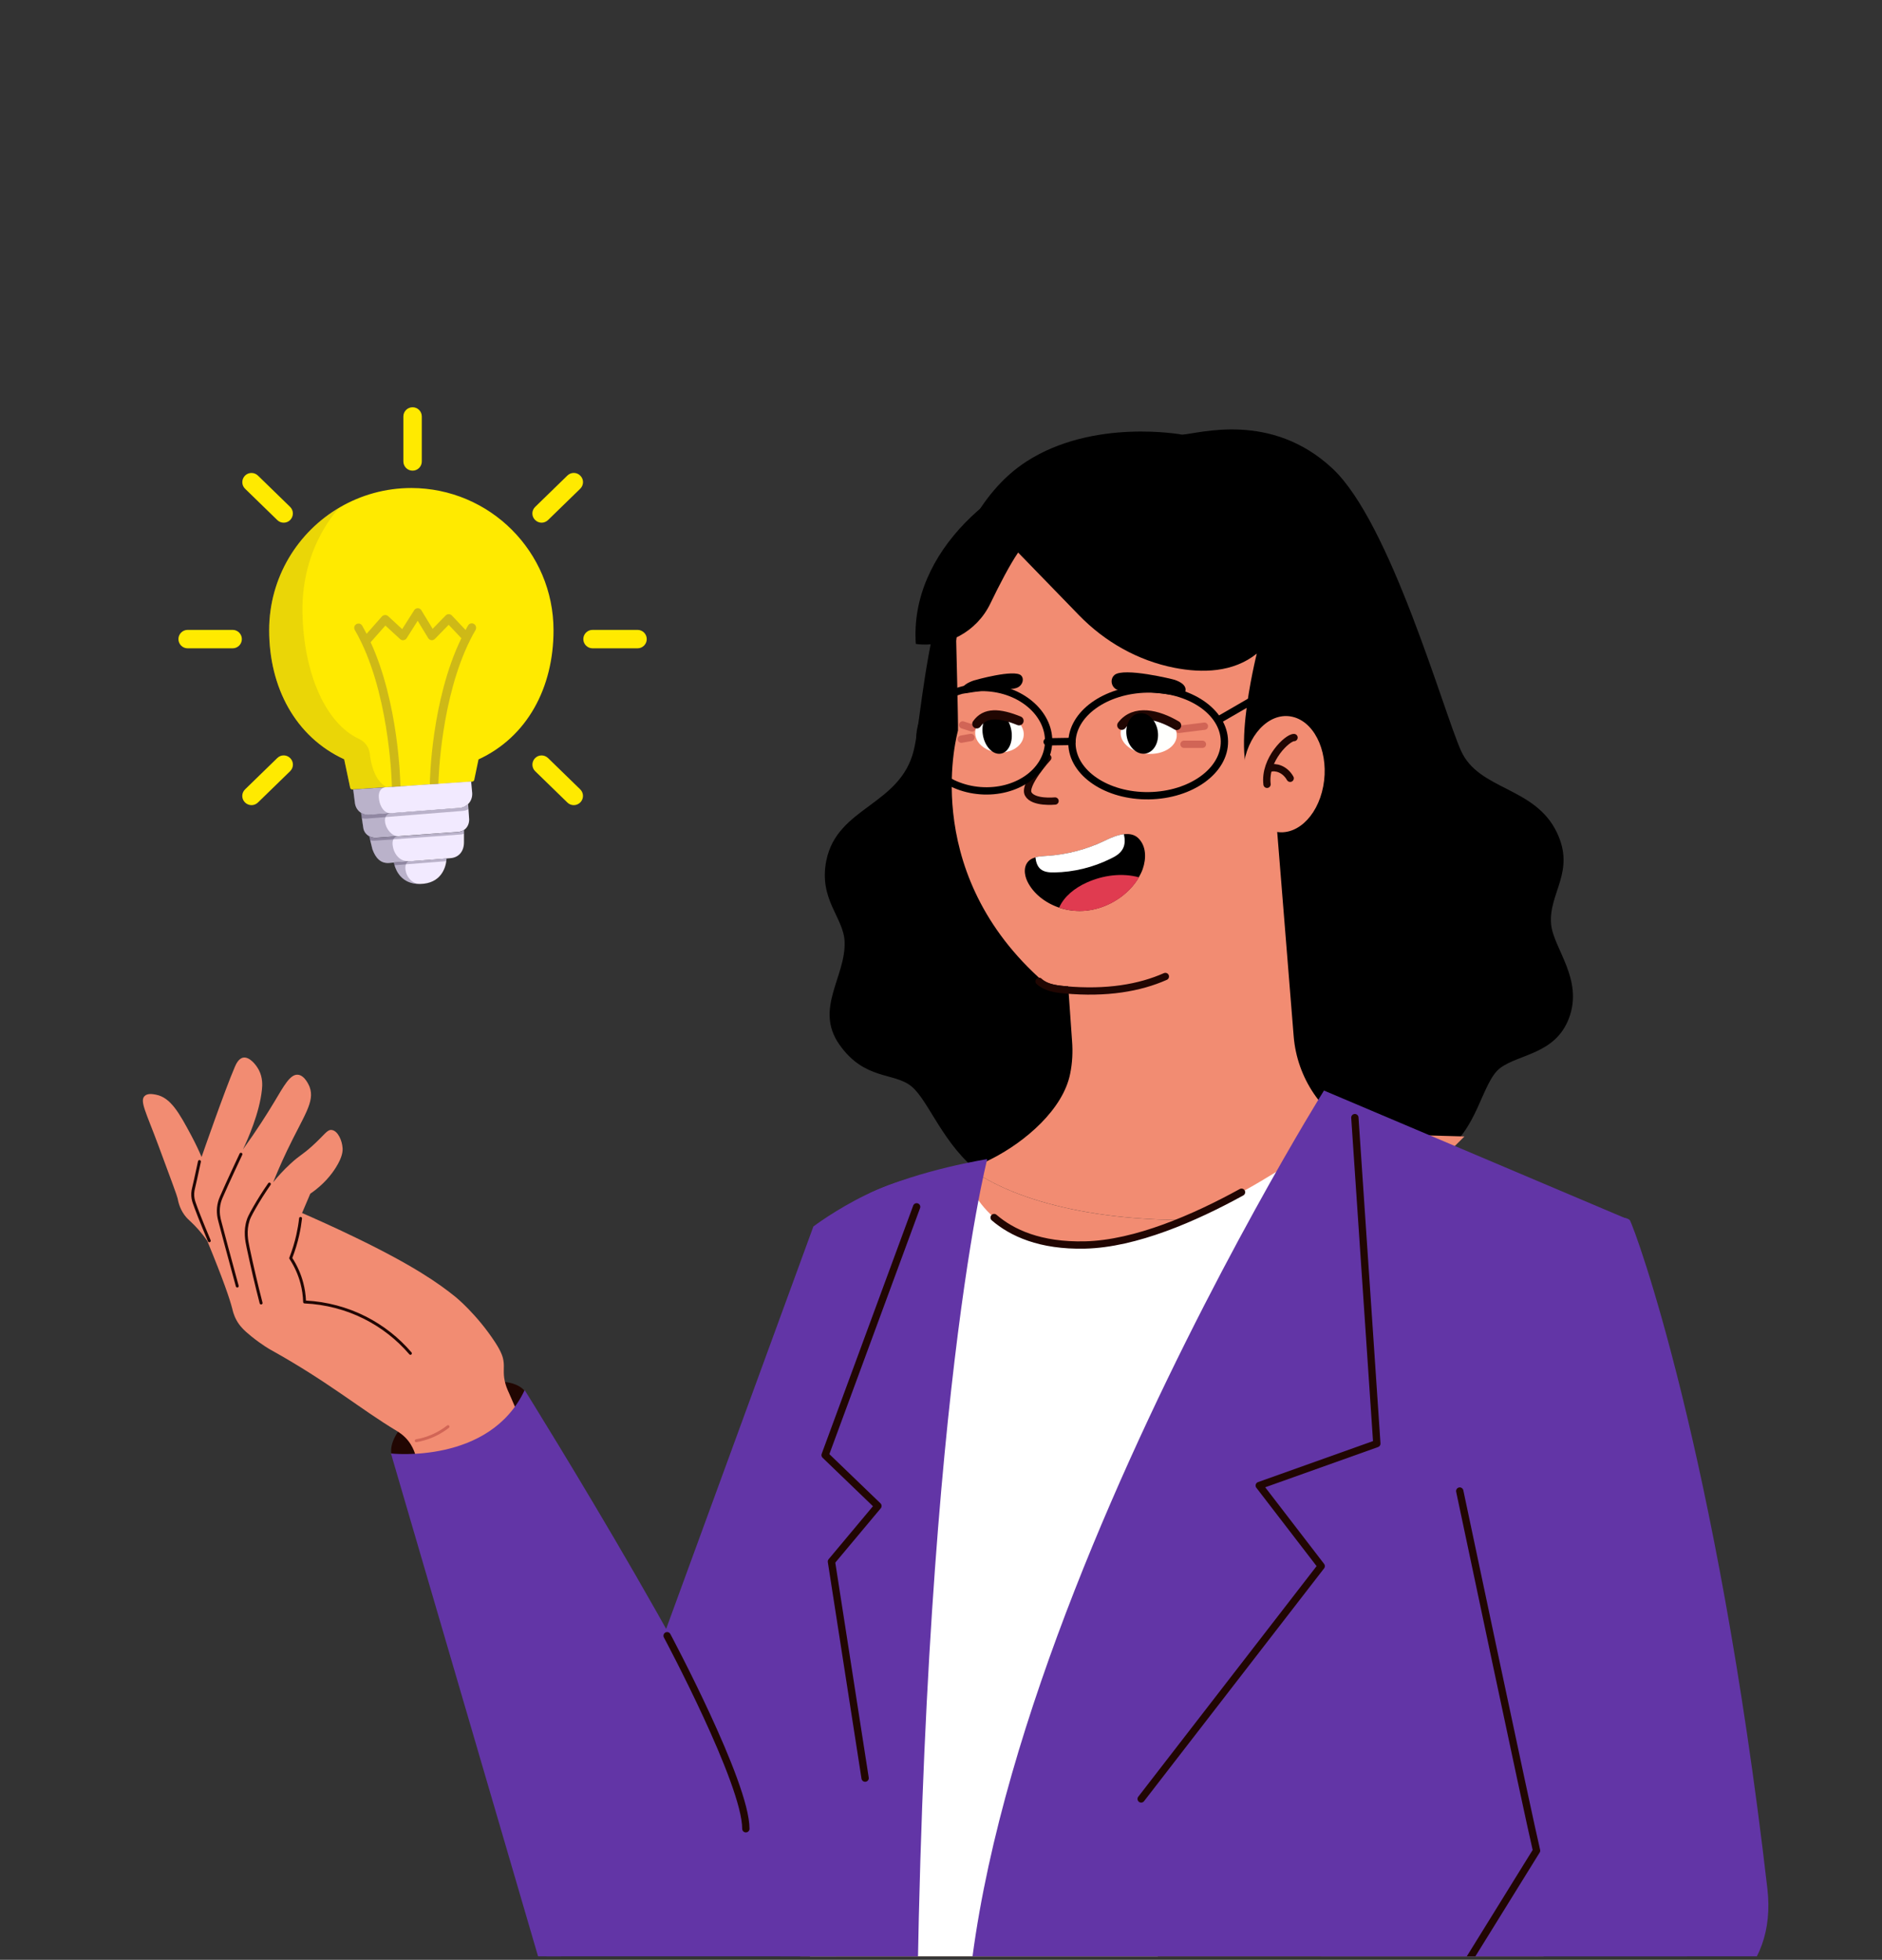 <svg xmlns="http://www.w3.org/2000/svg" fill="none" viewBox="0 0 506 527" height="527" width="506">
<rect x="0" y="0" width="506" height="527" fill="#333333" stroke="none"/>
<g clip-path="url(#clip0_2509_998)">
<ellipse fill="#210602" transform="rotate(-25.495 123.651 383.587)" ry="9.447" rx="19.986" cy="383.587" cx="123.651"></ellipse>
<path fill="#CD794C" d="M444.882 401.584L377.892 680.659C375.729 689.666 367.679 696.013 358.414 696.013H201.183C188.19 696.013 178.635 683.83 178.69 674.528L247.194 395.453C252.436 383.174 260.463 376.877 269.687 376.877H425.409C438.361 376.877 447.906 388.987 444.887 401.584H444.882Z"></path>
<path fill="#F28C72" d="M109.69 387.357C108.49 385.873 107.189 385.095 106.696 384.795C96.484 378.64 88.442 371.666 72.634 362.887C72.634 362.887 70.504 361.703 67.612 359.38C65.452 357.647 64.379 356.452 63.586 355.009C62.783 353.545 62.544 352.274 62.427 351.837C61.766 349.29 60.099 344.314 55.728 333.69C54.096 331.337 52.566 329.731 51.453 328.678C50.782 328.043 50.223 327.585 49.593 326.716C48.215 324.825 47.885 322.924 47.752 322.238C47.63 321.618 45.943 317.058 42.557 307.945C39.299 299.161 37.5 296.055 38.888 294.713C39.696 293.936 41.104 294.2 41.912 294.357C45.882 295.11 48.2 299.303 51.432 305.347C52.668 307.66 53.578 309.663 54.198 311.116C54.579 310.013 60.384 293.31 63.124 286.921C63.439 286.189 64.13 284.628 65.386 284.4C66.997 284.105 68.791 286.159 69.625 287.79C70.677 289.844 70.54 291.877 70.423 293C69.762 299.364 66.585 306.43 65.32 309.093C69.122 303.802 71.897 299.385 73.732 296.33C76.294 292.055 77.997 288.812 80.096 288.995C82.012 289.163 83.166 292.075 83.227 292.238C84.762 296.243 81.677 299.984 77.158 309.454C75.496 312.941 74.261 315.884 73.452 317.902C74.652 316.413 76.167 314.715 78.042 312.982C80.675 310.547 81.189 310.654 83.964 308.143C87.37 305.062 87.965 303.665 89.235 303.863C90.862 304.112 91.985 306.709 92.107 308.727C92.153 309.505 92.107 311.06 90.313 313.927C89.22 315.676 87.151 318.451 83.42 320.998C82.683 322.726 81.951 324.454 81.214 326.183C84.584 327.646 89.571 329.868 95.538 332.755C111.326 340.39 118.031 345.168 122.448 348.726C122.448 348.726 128.161 353.326 133.173 361.022C134.917 363.696 135.227 365.093 135.344 365.795C135.679 367.813 135.176 368.931 135.72 371.407C135.979 372.596 136.355 373.536 136.874 374.645C138.261 377.613 159.295 427.92 163.911 435.865C159.148 439.535 135.491 456.629 132.263 457.707C129.32 449.889 112.485 393.294 111.469 390.56C111.265 390.016 110.787 388.714 109.684 387.352L109.69 387.357Z"></path>
<path fill="#210602" d="M70.393 350.729C70.545 350.642 70.627 350.464 70.581 350.286C69.33 345.447 68.187 340.568 67.084 335.368C66.723 333.65 66.174 331.047 67.114 328.185C67.226 327.845 67.439 327.209 68.797 324.846C70.001 322.751 71.333 320.657 72.751 318.619C72.873 318.441 72.833 318.197 72.655 318.075C72.477 317.953 72.228 317.999 72.111 318.172C70.677 320.23 69.335 322.345 68.121 324.459C66.723 326.894 66.494 327.575 66.372 327.946C65.366 331.006 65.935 333.731 66.316 335.53C67.419 340.746 68.563 345.635 69.818 350.485C69.874 350.693 70.088 350.82 70.296 350.764C70.327 350.754 70.357 350.744 70.388 350.729H70.393Z"></path>
<path fill="#210602" d="M63.977 346.179C64.13 346.093 64.216 345.91 64.166 345.732C62.478 339.643 59.708 329.171 59.515 328.445C59.306 327.672 58.874 326.076 59.23 324.088C59.408 323.107 59.708 322.406 59.855 322.065C61.553 318.136 65.101 310.613 65.136 310.537C65.228 310.339 65.147 310.105 64.948 310.013C64.75 309.922 64.516 310.013 64.425 310.201C64.389 310.278 60.867 317.745 59.133 321.75C58.976 322.116 58.651 322.874 58.457 323.941C58.071 326.101 58.534 327.809 58.757 328.633C58.956 329.365 61.721 339.836 63.413 345.93C63.469 346.139 63.688 346.261 63.896 346.205C63.927 346.195 63.957 346.184 63.983 346.169L63.977 346.179Z"></path>
<path fill="#210602" d="M56.469 333.995C56.642 333.899 56.718 333.685 56.637 333.497C54.431 328.307 53.002 324.551 52.581 323.295C52.367 322.66 52.159 321.877 52.215 320.881C52.245 320.342 52.342 319.941 52.382 319.768C52.672 318.583 53.155 316.388 54.009 312.423C54.055 312.209 53.917 312.001 53.709 311.955C53.495 311.909 53.287 312.047 53.241 312.255C52.393 316.215 51.905 318.4 51.62 319.57C51.569 319.773 51.462 320.225 51.427 320.835C51.366 321.969 51.61 322.879 51.833 323.539C52.26 324.81 53.699 328.592 55.915 333.802C56.002 334 56.23 334.097 56.428 334.011C56.444 334.006 56.454 334 56.464 333.99L56.469 333.995Z"></path>
<path fill="#210602" d="M110.534 364.265C110.534 364.265 110.58 364.239 110.6 364.219C110.763 364.077 110.783 363.833 110.641 363.665C107.184 359.634 103.032 356.381 98.304 353.987C93.359 351.486 87.823 350.017 82.267 349.727C82.191 348.101 81.947 346.479 81.53 344.914C80.91 342.565 79.924 340.329 78.592 338.275C79.355 336.293 79.98 334.244 80.442 332.175C80.773 330.701 81.027 329.187 81.2 327.677C81.225 327.463 81.073 327.265 80.854 327.24C80.641 327.214 80.442 327.367 80.422 327.585C80.254 329.07 80 330.554 79.68 332.003C79.212 334.097 78.577 336.176 77.794 338.179C77.748 338.295 77.764 338.433 77.835 338.539C79.177 340.573 80.168 342.784 80.783 345.117C81.21 346.743 81.454 348.426 81.505 350.119C81.51 350.322 81.672 350.49 81.881 350.5C87.447 350.739 93.008 352.187 97.959 354.693C102.594 357.037 106.661 360.229 110.056 364.178C110.178 364.321 110.387 364.356 110.544 364.265H110.534Z"></path>
<path fill="#D16556" d="M118.158 385.624C119.047 385.126 119.901 384.562 120.704 383.931C120.872 383.799 120.903 383.55 120.771 383.382C120.638 383.215 120.399 383.174 120.222 383.316C118.966 384.302 117.589 385.121 116.12 385.756C114.757 386.346 113.314 386.778 111.84 387.032C111.626 387.068 111.484 387.271 111.519 387.484C111.555 387.698 111.758 387.84 111.972 387.805C113.507 387.54 115.006 387.093 116.43 386.478C117.019 386.224 117.599 385.939 118.158 385.624Z"></path>
<path fill="#6235A6" d="M258.222 317.228C278.791 325.149 281.732 355.254 269.71 373.706C269.42 374.203 257.394 416.625 245.077 460.206C240.516 476.421 235.914 492.755 231.85 507.189C230.938 510.424 228.936 513.144 228.117 516.269C221.775 540.479 206.932 555.014 185.659 546.761L145.649 529.451C145.649 529.41 218.691 329.802 218.691 329.802C218.691 329.802 243.002 311.42 258.222 317.224V317.228Z"></path>
<path fill="black" d="M222.18 231.363C225.112 216.911 242.063 216.658 245.694 201.7C248.548 189.973 249.758 141.089 275.924 124.133C293.998 112.42 317.835 116.875 317.835 116.875C322.46 116.59 341.694 110.565 358.222 125.951C373.857 140.509 388.014 191.151 392.801 201.856C397.587 212.562 412.619 211.453 418.566 223.815C423.679 234.447 416.306 240.113 417.033 248.489C417.595 254.983 425.828 263.323 421.815 273.858C418.161 283.441 408.509 283.395 403.405 287.151C398.301 290.902 397.274 304.576 387.545 310.062C377.815 315.548 366.815 307.816 361.315 308.925C355.815 310.03 352.487 328.201 334.206 330.148C315.924 332.094 307.824 317.85 299.82 316.262C291.816 314.674 274.147 323.405 263.861 315.742C253.574 308.083 249.749 295.955 245.045 292.121C240.342 288.287 232.462 290.543 225.678 280.891C218.894 271.235 227.441 262.661 227.082 253.23C226.829 246.667 220.044 241.88 222.175 231.368L222.18 231.363Z"></path>
<path fill="#F28C72" d="M263.102 315.788C277.549 324.983 303.498 329.812 332.577 327.469C344.35 326.521 383.923 308.424 393.736 305.598L311.732 386.722L251.315 319.953L250.873 319.534L261.044 314.416C261.716 314.904 262.384 315.346 263.102 315.788Z"></path>
<path fill="#F28C72" d="M287.725 288.738C288.31 285.885 288.476 282.889 288.232 279.879L283.928 218.748L342.611 214.016L347.821 278.645C348.723 289.839 355.401 299.748 365.448 304.82L393.74 305.593L365.057 318.494C355.245 321.32 344.355 326.512 332.577 327.46C302.062 329.922 274.976 324.459 261.049 314.407L266.742 311.549C275.694 306.983 285.829 298.293 287.725 288.734V288.738Z"></path>
<path fill="#2B2B2B" d="M327.749 246.584C321.343 252.991 311.327 258.555 302.081 259.301L299.747 259.49C295.605 259.826 291.293 259.167 287.077 257.787L285.369 236.597L332.656 232.786C333.065 237.858 331.348 242.976 327.754 246.584H327.749Z"></path>
<path fill="#F28C72" d="M257.087 172.336C260.346 139.741 280.496 117.708 316.05 121.261C351.605 124.814 362.145 152.853 358.886 185.444C358.61 188.224 338.663 215.374 337.986 218.011C337.986 218.011 339.362 269.932 286.217 265.155C283.662 264.925 281.113 264.538 279.285 262.863C246.907 233.2 257.557 196.669 257.566 196.448C257.658 194.745 257.087 172.331 257.087 172.331V172.336Z"></path>
<path stroke-linejoin="round" stroke-linecap="round" stroke-width="1.965" stroke="#210602" d="M313.321 262.582C306.417 265.643 297.589 267.185 286.299 266.172C283.745 265.942 281.195 265.556 279.368 263.88"></path>
<path fill="black" d="M292.324 122.076C316.616 116.208 352.778 117.791 363.87 162.569C374.963 207.347 338.985 211.812 338.985 211.812C329.48 209.179 337.903 175.755 337.903 175.755C331.561 180.855 323.225 181.039 315.733 179.566C305.948 177.642 297.051 172.593 290.106 165.436L273.739 148.577C271.488 151.868 268.69 157.276 266.241 162.344C262.596 169.883 254.537 174.246 246.23 173.16C244.476 148.444 268.032 127.944 292.324 122.076Z"></path>
<path fill="black" d="M276.936 231.221C277.36 230.908 277.889 230.691 278.391 230.526C279.334 230.295 280.407 230.236 281.387 230.162C286.809 229.826 292.217 228.408 297.137 226.029C298.876 225.141 300.639 224.496 302.181 224.326C303.764 224.146 305.127 224.432 306.135 225.477C308.201 227.594 308.21 230.843 307.239 233.669C306.972 234.442 306.604 235.16 306.199 235.888C303.484 240.601 297.988 244.209 292.18 244.849C289.625 245.143 287.043 244.821 284.728 244.057C280.991 242.768 277.834 240.292 276.241 237.057C275.325 235.197 275.068 232.634 276.927 231.216L276.936 231.221Z"></path>
<path fill="white" d="M281.388 230.153C286.81 229.817 292.218 228.399 297.138 226.02C298.877 225.132 300.64 224.487 302.182 224.317C302.472 225.665 302.527 227.069 301.892 228.225C301.211 229.518 299.899 230.3 298.592 230.912C293.907 233.237 288.678 234.525 283.441 234.604C282.193 234.617 280.836 234.535 279.855 233.775C278.875 233.016 278.525 231.768 278.382 230.512C279.326 230.282 280.398 230.222 281.379 230.148L281.388 230.153Z"></path>
<path fill="#E03B50" d="M292.153 237.337C296.539 235.34 301.629 234.668 306.236 235.911C303.521 240.624 298.026 244.232 292.217 244.872C289.663 245.166 287.081 244.844 284.766 244.08C286.064 241.052 289.037 238.732 292.153 237.337Z"></path>
<path fill="black" d="M315.873 182.825C319.997 184.279 318.658 186.346 318.096 187.036C317.769 187.437 316.241 186.944 312.481 186.502C304.468 185.559 301.09 186.576 299.529 184.896C298.609 183.907 298.655 182.333 299.649 181.5C302.144 179.405 315.335 182.636 315.878 182.825H315.873Z"></path>
<path fill="black" d="M261.759 183.004C262.228 182.843 272.68 179.912 274.517 181.614C275.249 182.291 275.12 183.589 274.259 184.413C272.8 185.812 270.121 185.002 263.42 185.858C260.277 186.258 258.965 186.677 258.739 186.35C258.348 185.789 258.215 184.243 261.759 183.004Z"></path>
<path fill="#F28C72" d="M348.047 192.895C353.92 194.713 357.376 203.03 355.766 211.466C354.155 219.903 348.089 225.269 342.216 223.456C336.343 221.638 332.886 213.321 334.497 204.885C336.108 196.448 342.174 191.082 348.047 192.9V192.895Z"></path>
<path fill="#2B2B2B" d="M307.761 192.854C309.124 193.015 309.998 195.04 309.718 197.374C309.437 199.707 308.111 201.465 306.749 201.304C305.387 201.143 304.512 199.118 304.788 196.784C305.069 194.451 306.395 192.693 307.757 192.854H307.761Z"></path>
<path fill="#2B2B2B" d="M268.659 193.402C269.897 193.549 270.697 195.395 270.444 197.521C270.191 199.647 268.981 201.254 267.738 201.102C266.5 200.954 265.699 199.109 265.952 196.982C266.205 194.856 267.416 193.25 268.659 193.402Z"></path>
<path stroke-linejoin="round" stroke-linecap="round" stroke-width="1.965" stroke="#210602" d="M281.704 203.767C281.704 203.767 275.095 211.02 276.462 213.506C277.829 215.991 283.66 215.393 283.66 215.393"></path>
<path stroke-linejoin="round" stroke-linecap="round" stroke-width="1.965" stroke="#210602" d="M340.66 210.905C339.855 204.204 346.225 198.239 347.918 198.335"></path>
<path stroke-linejoin="round" stroke-linecap="round" stroke-width="1.965" stroke="#210602" d="M346.877 209.285C345.455 206.758 342.919 206.1 341.464 206.588"></path>
<path stroke-linejoin="round" stroke-linecap="round" stroke-width="1.965" stroke="black" d="M281.908 200.063C282.479 192.418 275.211 185.643 265.675 184.931C256.139 184.219 247.946 189.84 247.375 197.485C246.804 205.13 254.072 211.905 263.608 212.617C273.144 213.329 281.337 207.708 281.908 200.063Z"></path>
<path stroke-linejoin="round" stroke-linecap="round" stroke-width="1.965" stroke="black" d="M308.928 213.974C320.249 213.796 329.325 207.228 329.2 199.303C329.076 191.378 319.798 185.098 308.478 185.276C297.157 185.454 288.081 192.022 288.206 199.947C288.33 207.872 297.608 214.152 308.928 213.974Z"></path>
<path stroke-linejoin="round" stroke-linecap="round" stroke-width="1.965" stroke="black" d="M346.368 182.742L327.801 193.489"></path>
<path stroke-linejoin="round" stroke-linecap="round" stroke-width="1.965" stroke="black" d="M281.537 199.481L288.196 199.375"></path>
<path stroke-linecap="round" stroke-miterlimit="10" stroke-width="1.965" stroke="#D16556" d="M316.998 196.126L323.819 195.275"></path>
<path stroke-linecap="round" stroke-miterlimit="10" stroke-width="1.965" stroke="#D16556" d="M318.338 200.14H323.286"></path>
<path stroke-linecap="round" stroke-miterlimit="10" stroke-width="1.965" stroke="#D16556" d="M261.343 195.744L258.817 194.939"></path>
<path stroke-linecap="round" stroke-miterlimit="10" stroke-width="1.965" stroke="#D16556" d="M261.039 198.303L258.457 198.763"></path>
<path fill="#FFFFFD" d="M275.239 197.757C275.454 194.964 272.709 192.475 269.108 192.197C265.506 191.919 262.412 193.958 262.197 196.751C261.981 199.544 264.726 202.033 268.328 202.311C271.929 202.589 275.023 200.55 275.239 197.757Z"></path>
<path fill="#FFFFFD" d="M316.378 197.999C316.603 195.085 313.41 192.462 309.246 192.141C305.082 191.819 301.524 193.922 301.299 196.836C301.074 199.751 304.268 202.374 308.432 202.695C312.596 203.016 316.153 200.914 316.378 197.999Z"></path>
<path stroke-linejoin="round" stroke-linecap="round" stroke-width="2.458" stroke="#210602" d="M301.603 195.035C305.004 190.589 311.236 192.03 316.358 195.082"></path>
<path fill="black" d="M311.282 196.619C311.729 199.615 310.21 202.316 307.895 202.648C305.58 202.979 303.343 200.816 302.896 197.82C302.45 194.824 303.969 192.122 306.284 191.79C308.599 191.459 310.836 193.622 311.282 196.619Z"></path>
<path fill="black" d="M271.911 196.356C272.464 199.463 271.203 202.284 269.095 202.657C266.987 203.035 264.828 200.821 264.276 197.714C263.723 194.607 264.985 191.786 267.093 191.413C269.201 191.036 271.359 193.25 271.911 196.356Z"></path>
<path stroke-linejoin="round" stroke-linecap="round" stroke-width="2.458" stroke="#210602" d="M262.624 194.653C264.851 191.478 268.63 191.648 273.983 193.825"></path>
<path fill="#2B2B2B" d="M216.054 460.869L233.511 451.581L245.082 460.206C240.521 476.421 235.918 492.755 231.854 507.189C230.943 510.424 229.7 513.448 228.122 516.27C229.281 490.477 215.267 461.822 216.054 460.869Z"></path>
<path fill="white" d="M259.847 316.092C259.847 316.092 264.206 335.422 291.706 334.783C319.206 334.138 356.16 306.385 356.16 306.385L303.396 564.73L212.197 553.854L259.852 316.092H259.847Z"></path>
<path fill="#6235A6" d="M355.968 293.249C355.968 293.249 233.688 489.078 264.442 591.871C272.427 618.566 424.477 616.278 424.477 616.278L405.165 456.372L437.341 327.731L355.968 293.249Z"></path>
<path fill="#6235A6" d="M265.432 311.701C265.432 311.701 245.963 386.294 246.322 583.872C246.35 599.488 184.234 576.996 184.234 576.996C184.234 576.996 202.207 549.136 208.213 531.73C214.219 514.323 214.707 476.14 214.707 476.14C214.707 476.14 204.471 438.381 202.391 428.26C200.311 418.139 218.288 370.627 218.288 370.627C218.288 370.627 235.515 335.873 233.73 320.897C247.542 314.462 265.432 311.696 265.432 311.696V311.701Z"></path>
<path stroke-linejoin="round" stroke-linecap="round" stroke-width="1.965" stroke="#210602" d="M364.27 300.53L370.18 388.19L338.565 399.466L355.222 421.135L306.817 483.739"></path>
<path stroke-linejoin="round" stroke-linecap="round" stroke-width="1.965" stroke="#210602" d="M246.447 324.523L221.842 391.283L236.045 404.957L223.54 419.906L232.598 478.147"></path>
<path fill="#6235A6" d="M419.298 336.237C429.309 326.94 436.627 326.553 438.192 328.09C439.641 330.58 461.577 390.206 475.182 507.852C477.796 530.409 461.209 543.553 435.913 543.636L412.859 526.634C408.754 520.251 405.85 512.993 403.696 505.569C399.052 489.188 398.223 471.938 397.188 460.496C396.98 458.213 396.773 455.976 396.566 453.781L396.483 453.077L393.869 417.043C391.255 393.948 398.868 355.222 419.303 336.241L419.298 336.237Z"></path>
<path fill="#6235A6" d="M145.645 529.412L105.114 390.843C105.114 390.843 131.683 393.865 141.063 373.788C141.063 373.788 199.33 467.119 204.42 491.227"></path>
<path fill="#6235A6" d="M435.913 543.636L349.768 546.278C349.768 546.278 363.87 521.885 346.435 500.239L428.347 477.272C428.347 477.272 479.983 542.444 435.913 543.636Z"></path>
<path stroke-linejoin="round" stroke-linecap="round" stroke-width="1.965" stroke="#210602" d="M381.443 548.802L413.121 497.639C410.976 488.678 392.471 400.944 392.471 400.944"></path>
<path stroke-linecap="round" stroke-miterlimit="10" stroke-width="1.965" stroke="#210602" d="M179.363 439.852C179.363 439.852 200.532 479.434 200.532 491.76"></path>
<path stroke-linejoin="round" stroke-linecap="round" stroke-width="1.965" stroke="#210602" d="M267.281 327.404C272.022 331.496 279.634 335.068 291.712 334.782C305.298 334.465 321.191 327.529 333.797 320.593"></path>
<path fill="#FFEA00" d="M110.93 126.563C109.56 126.563 108.452 125.455 108.452 124.085V111.989C108.452 110.619 109.56 109.512 110.93 109.512C112.3 109.512 113.407 110.619 113.407 111.989V124.085C113.407 125.455 112.3 126.563 110.93 126.563Z"></path>
<path fill="#FFEA00" d="M62.546 174.334H50.45C49.081 174.334 47.973 173.227 47.973 171.857C47.973 170.487 49.081 169.379 50.45 169.379H62.546C63.916 169.379 65.024 170.487 65.024 171.857C65.024 173.227 63.916 174.334 62.546 174.334Z"></path>
<path fill="#FFEA00" d="M171.409 174.334H159.313C157.943 174.334 156.835 173.227 156.835 171.857C156.835 170.487 157.943 169.379 159.313 169.379H171.409C172.779 169.379 173.886 170.487 173.886 171.857C173.886 173.227 172.779 174.334 171.409 174.334Z"></path>
<path fill="#FFEA00" d="M76.275 140.553C75.662 140.553 75.021 140.32 74.555 139.853L65.898 131.43C64.907 130.468 64.907 128.923 65.84 127.932C66.802 126.941 68.347 126.941 69.338 127.874L77.994 136.298C78.985 137.259 78.985 138.804 78.053 139.795C77.557 140.32 76.916 140.553 76.275 140.553Z"></path>
<path fill="#FFEA00" d="M154.272 216.509C153.66 216.509 153.019 216.276 152.552 215.81L143.896 207.386C142.905 206.425 142.905 204.88 143.837 203.889C144.799 202.898 146.344 202.898 147.335 203.83L155.992 212.254C156.983 213.216 156.983 214.76 156.05 215.751C155.554 216.247 154.913 216.509 154.272 216.509Z"></path>
<path fill="#FFEA00" d="M145.615 140.553C144.974 140.553 144.333 140.291 143.837 139.795C142.875 138.804 142.905 137.259 143.896 136.298L152.552 127.874C153.543 126.912 155.088 126.942 156.05 127.933C157.012 128.924 156.982 130.468 155.991 131.43L147.335 139.854C146.839 140.32 146.227 140.553 145.615 140.553Z"></path>
<path fill="#FFEA00" d="M67.618 216.509C66.977 216.509 66.336 216.247 65.841 215.752C64.879 214.761 64.908 213.216 65.899 212.254L74.555 203.831C75.546 202.869 77.091 202.898 78.053 203.889C79.015 204.88 78.986 206.425 77.995 207.386L69.338 215.81C68.843 216.276 68.231 216.509 67.618 216.509Z"></path>
<path fill="#FFEA00" d="M148.822 169.496C148.822 184.914 141.768 198.147 128.652 204.21V204.239L127.515 209.689C127.457 209.951 127.224 210.155 126.962 210.185L126.641 210.214L117.868 210.797L115.565 210.942L107.637 211.467L105.335 211.613L103.965 211.7L94.959 212.283H94.784C94.463 212.312 94.201 212.108 94.142 211.788L92.539 204.18C79.423 198.118 72.37 184.856 72.37 169.467C72.37 155.331 80.035 143.002 91.432 136.385C97.057 133.121 103.615 131.226 110.61 131.226C131.713 131.285 148.822 148.394 148.822 169.496Z"></path>
<path fill="#F2EAFF" d="M126.146 220.357C126.146 221.581 125.621 222.601 124.746 223.184C124.28 223.475 123.726 223.68 123.114 223.709L107.054 224.875H107.025L101.196 225.283C100.496 225.341 99.797 225.166 99.243 224.845C98.398 224.379 97.786 223.563 97.669 222.572L97.057 218.491C97.698 218.929 98.485 219.133 99.331 219.074L104.839 218.637H104.868L123.581 217.209C124.484 217.151 125.271 216.743 125.854 216.16L126.146 220.357Z"></path>
<path fill="#F2EAFF" d="M125.853 216.218C125.271 216.801 124.454 217.18 123.58 217.267L104.868 218.695H104.839L99.33 219.133C98.514 219.191 97.727 218.987 97.057 218.55C96.182 217.996 95.57 217.063 95.424 215.927L94.958 212.283L103.615 211.7L126.67 210.155L126.961 213.274C127.019 214.411 126.611 215.489 125.853 216.218Z"></path>
<path fill="#F2EAFF" d="M124.746 223.213V224.204V226.448C124.776 228.955 123.318 230.587 121.132 230.762L120.083 230.85L109.852 231.637L105.947 231.928L104.635 232.045C102.391 232.22 100.992 230.791 100.117 228.343L99.534 225.953L99.272 224.875C99.826 225.195 100.526 225.37 101.225 225.312L107.054 224.904H107.084L123.143 223.738C123.726 223.68 124.28 223.505 124.746 223.213Z"></path>
<path fill="#F2EAFF" d="M120.053 230.85C120.053 230.879 120.053 231.17 119.995 231.578C119.762 233.327 118.567 237.612 112.941 237.699C112.912 237.699 112.883 237.699 112.854 237.699C108.045 237.757 106.5 234.201 106.063 232.628C105.946 232.19 105.917 231.899 105.917 231.899L109.823 231.607L120.053 230.85Z"></path>
<path fill="#7E6B3E" d="M127.427 167.776C126.873 167.456 126.174 167.631 125.853 168.184C125.62 168.592 125.387 168.971 125.183 169.408L121.481 165.503C121.277 165.27 120.957 165.153 120.665 165.153C120.344 165.153 120.053 165.27 119.82 165.503L116.322 169.088L113.291 164.104C113.087 163.754 112.708 163.55 112.329 163.55C111.921 163.55 111.571 163.754 111.367 164.075L108.132 169.175L104.343 165.678C104.11 165.474 103.818 165.357 103.498 165.386C103.177 165.415 102.886 165.532 102.682 165.765L98.572 170.429C98.193 169.7 97.785 168.971 97.377 168.243C97.056 167.689 96.357 167.514 95.803 167.835C95.249 168.155 95.074 168.855 95.395 169.408C96.065 170.545 96.677 171.74 97.26 172.964C104.955 189.199 105.363 211.351 105.363 211.584C105.363 211.613 105.363 211.613 105.363 211.642L107.666 211.496C107.637 209.893 107.141 188.966 99.65 172.702L103.614 168.213L107.578 171.857C107.841 172.09 108.161 172.207 108.511 172.148C108.861 172.09 109.152 171.915 109.327 171.624L112.3 166.931L115.127 171.594C115.302 171.886 115.623 172.09 115.972 172.148C116.322 172.177 116.672 172.061 116.934 171.799L120.636 168.009L124.046 171.624C115.972 188.208 115.564 209.864 115.564 210.855C115.564 210.884 115.564 210.913 115.564 210.942L117.867 210.797C117.896 209.194 118.567 187.713 126.465 171.973C126.902 171.099 127.369 170.225 127.864 169.408C128.156 168.826 127.981 168.097 127.427 167.776Z" opacity="0.38"></path>
<path fill="#0B0024" d="M125.941 217.588C125.475 217.85 124.95 218.025 124.396 218.054L98.543 220.124C98.106 220.153 97.669 220.124 97.261 220.007L97.028 218.521C97.669 218.958 98.456 219.162 99.301 219.103L123.551 217.238C124.455 217.18 125.242 216.772 125.825 216.189L125.941 217.588Z" opacity="0.24"></path>
<path fill="#0B0024" d="M124.746 223.213V224.204C124.454 224.321 124.105 224.379 123.755 224.408L100.729 226.07C100.321 226.099 99.884 226.07 99.505 225.953L99.242 224.875C99.796 225.195 100.496 225.37 101.195 225.312L123.114 223.738C123.726 223.68 124.279 223.505 124.746 223.213Z" opacity="0.24"></path>
<path fill="#0B0024" d="M120.054 230.85C120.054 230.879 120.054 231.17 119.995 231.578L106.093 232.657C105.976 232.22 105.947 231.928 105.947 231.928L120.054 230.85Z" opacity="0.24"></path>
<path fill="#0B0024" d="M112.913 237.699C112.884 237.699 112.855 237.699 112.826 237.699C108.016 237.757 106.472 234.202 106.034 232.628C105.918 232.19 105.889 231.899 105.889 231.899L104.577 232.015C102.333 232.19 100.934 230.762 100.059 228.314L99.476 225.924L99.214 224.845C98.369 224.379 97.757 223.563 97.64 222.572L97.028 218.491C96.154 217.938 95.541 217.005 95.396 215.868L94.929 212.225L103.586 211.642C103.586 211.642 101.604 211.904 101.866 214.586C102.129 217.267 103.586 218.695 104.81 218.637H104.839C104.839 218.637 103.265 218.987 103.528 221.027C103.79 223.067 105.481 224.904 107.025 224.816H107.054C107.054 224.816 105.306 224.875 105.568 227.235C105.83 229.596 107.492 231.724 109.823 231.549C109.736 231.578 108.745 232.19 109.036 233.968C109.299 235.863 110.785 237.641 112.913 237.699Z" opacity="0.24"></path>
<path fill="#B2A01A" d="M103.965 211.671L94.959 212.254H94.784C94.463 212.283 94.201 212.079 94.142 211.758L92.539 204.151C79.423 198.089 72.37 184.827 72.37 169.438C72.37 155.301 80.035 142.972 91.432 136.356C91.432 136.356 80.997 146.47 81.318 164.716C81.638 181.3 87.672 194.62 96.532 198.701C98.106 199.429 99.214 200.916 99.418 202.636C99.768 205.696 100.817 210.039 103.965 211.671Z" opacity="0.27"></path>
</g>
<defs>
<clipPath id="clip0_2509_998">
<rect fill="white" height="526.06" width="505.018"></rect>
</clipPath>
</defs>
</svg>
